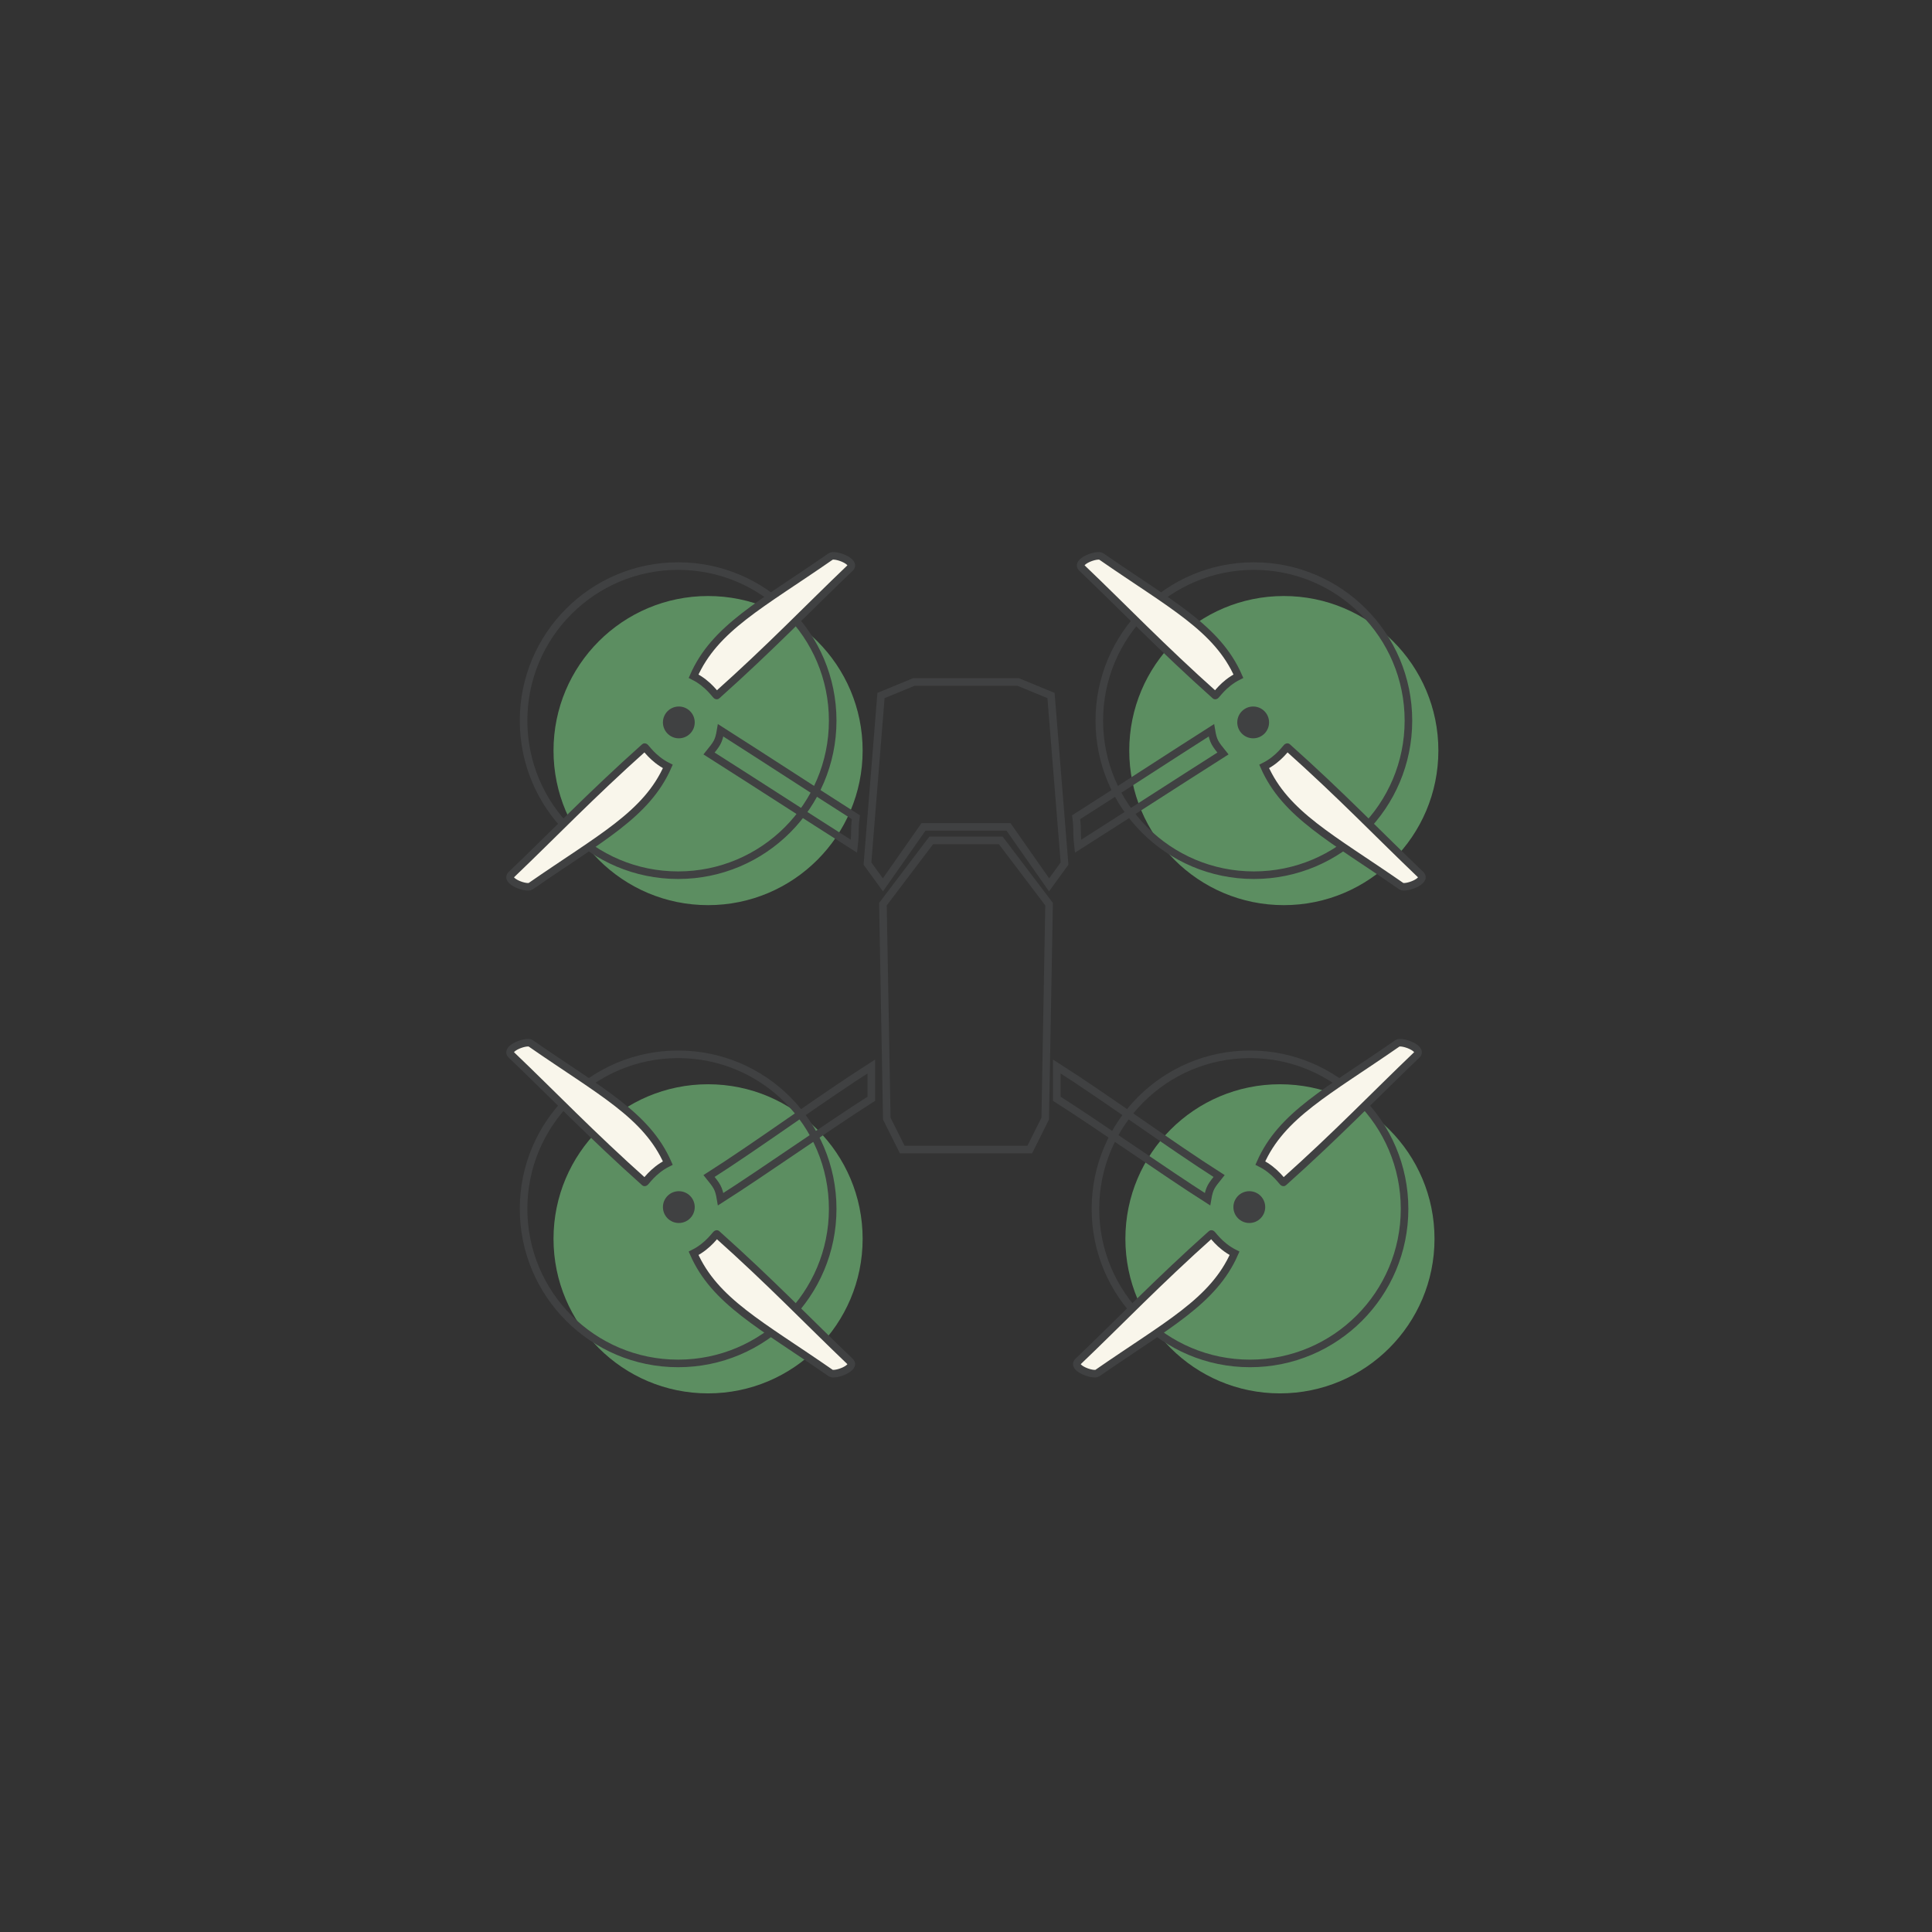 <?xml version="1.0" encoding="UTF-8"?><svg id="Drohne_grün" xmlns="http://www.w3.org/2000/svg" viewBox="0 0 1000 1000"><rect x="0" y="0" width="1000" height="1000" fill="#333333" stroke="none"/><defs><style>.cls-1{fill:none;}.cls-1,.cls-2{stroke:#404142;stroke-miterlimit:10;stroke-width:3.92px;}.cls-3{fill:#404142;}.cls-4{fill:#5c8e61;}.cls-2{fill:#f9f6eb;}</style></defs><circle class="cls-4" cx="664.5" cy="388.5" r="80"/><circle class="cls-4" cx="366.5" cy="388.5" r="80"/><circle class="cls-4" cx="366.5" cy="641.21" r="80"/><circle class="cls-4" cx="662.5" cy="641.21" r="80"/><path class="cls-1" d="M633,390c-4-5-5-6-6-12-22,14-48,31-70,45,1,8,0,6,1,15,24.67-15.67,50.33-32.33,75-48Z"/><path class="cls-1" d="M367,390c4-5,5-6,6-12,22,14,48,31,70,45-1,8,0,6-1,15-24.67-15.67-50.33-32.33-75-48Z"/><path class="cls-1" d="M367,608.71c4,5,5,6,6,12,22-14,56-38,78-52v-16.71c-24.67,15.67-59.33,41.04-84,56.71Z"/><path class="cls-1" d="M631,608.71c-4,5-5,6-6,12-22-14-56-38-78-52v-16.71c24.67,15.67,59.33,41.04,84,56.71Z"/><circle class="cls-1" cx="649" cy="373" r="80"/><circle class="cls-3" cx="648.64" cy="373.92" r="8.23"/><path class="cls-2" d="M629,360c.35,.31,4-6,12-10-11-25-35-37-71-62-2.1-1.46-13.47,2.68-10,6,22,21,41,41,69,66Z"/><path class="cls-2" d="M666.34,386.71c-.35-.31-4,6-12,10,11,25,35,37,71,62,2.1,1.46,13.47-2.68,10-6-22-21-41-41-69-66Z"/><circle class="cls-1" cx="351" cy="373" r="80"/><circle class="cls-3" cx="351.36" cy="373.92" r="8.23"/><path class="cls-2" d="M371,360c-.35,.31-4-6-12-10,11-25,35-37,71-62,2.1-1.46,13.47,2.68,10,6-22,21-41,41-69,66Z"/><path class="cls-2" d="M333.66,386.71c.35-.31,4,6,12,10-11,25-35,37-71,62-2.1,1.46-13.47-2.68-10-6,22-21,41-41,69-66Z"/><circle class="cls-1" cx="351" cy="625.71" r="80"/><circle class="cls-3" cx="351.36" cy="624.79" r="8.23"/><path class="cls-2" d="M371,638.71c-.35-.31-4,6-12,10,11,25,35,37,71,62,2.1,1.46,13.47-2.68,10-6-22-21-41-41-69-66Z"/><path class="cls-2" d="M333.66,612c.35,.31,4-6,12-10-11-25-35-37-71-62-2.1-1.46-13.47,2.68-10,6,22,21,41,41,69,66Z"/><circle class="cls-1" cx="647" cy="625.71" r="80"/><circle class="cls-3" cx="646.64" cy="624.79" r="8.23"/><path class="cls-2" d="M627,638.71c.35-.31,4,6,12,10-11,25-35,37-71,62-2.1,1.46-13.47-2.68-10-6,22-21,41-41,69-66Z"/><path class="cls-2" d="M664.34,612c-.35,.31-4-6-12-10,11-25,35-37,71-62,2.1-1.46,13.47,2.68,10,6-22,21-41,41-69,66Z"/><path class="cls-1" d="M551,447c-2.67,3.67-5.33,7.33-8,11l-21-30h-44l-21,30c-2.67-3.67-5.33-7.33-8-11,2.33-29,4.67-58,7-87,5.67-2.33,11.33-4.67,17-7h54c5.67,2.33,11.33,4.67,17,7,2.33,29,4.67,58,7,87Z"/><path class="cls-1" d="M543,468c-.67,37-1.33,74-2,111-2.67,5.33-5.33,10.67-8,16h-66c-2.67-5.33-5.33-10.67-8-16-.67-37-1.33-74-2-111,8.33-11,16.67-22,25-33h36c8.33,11,16.67,22,25,33Z"/></svg>